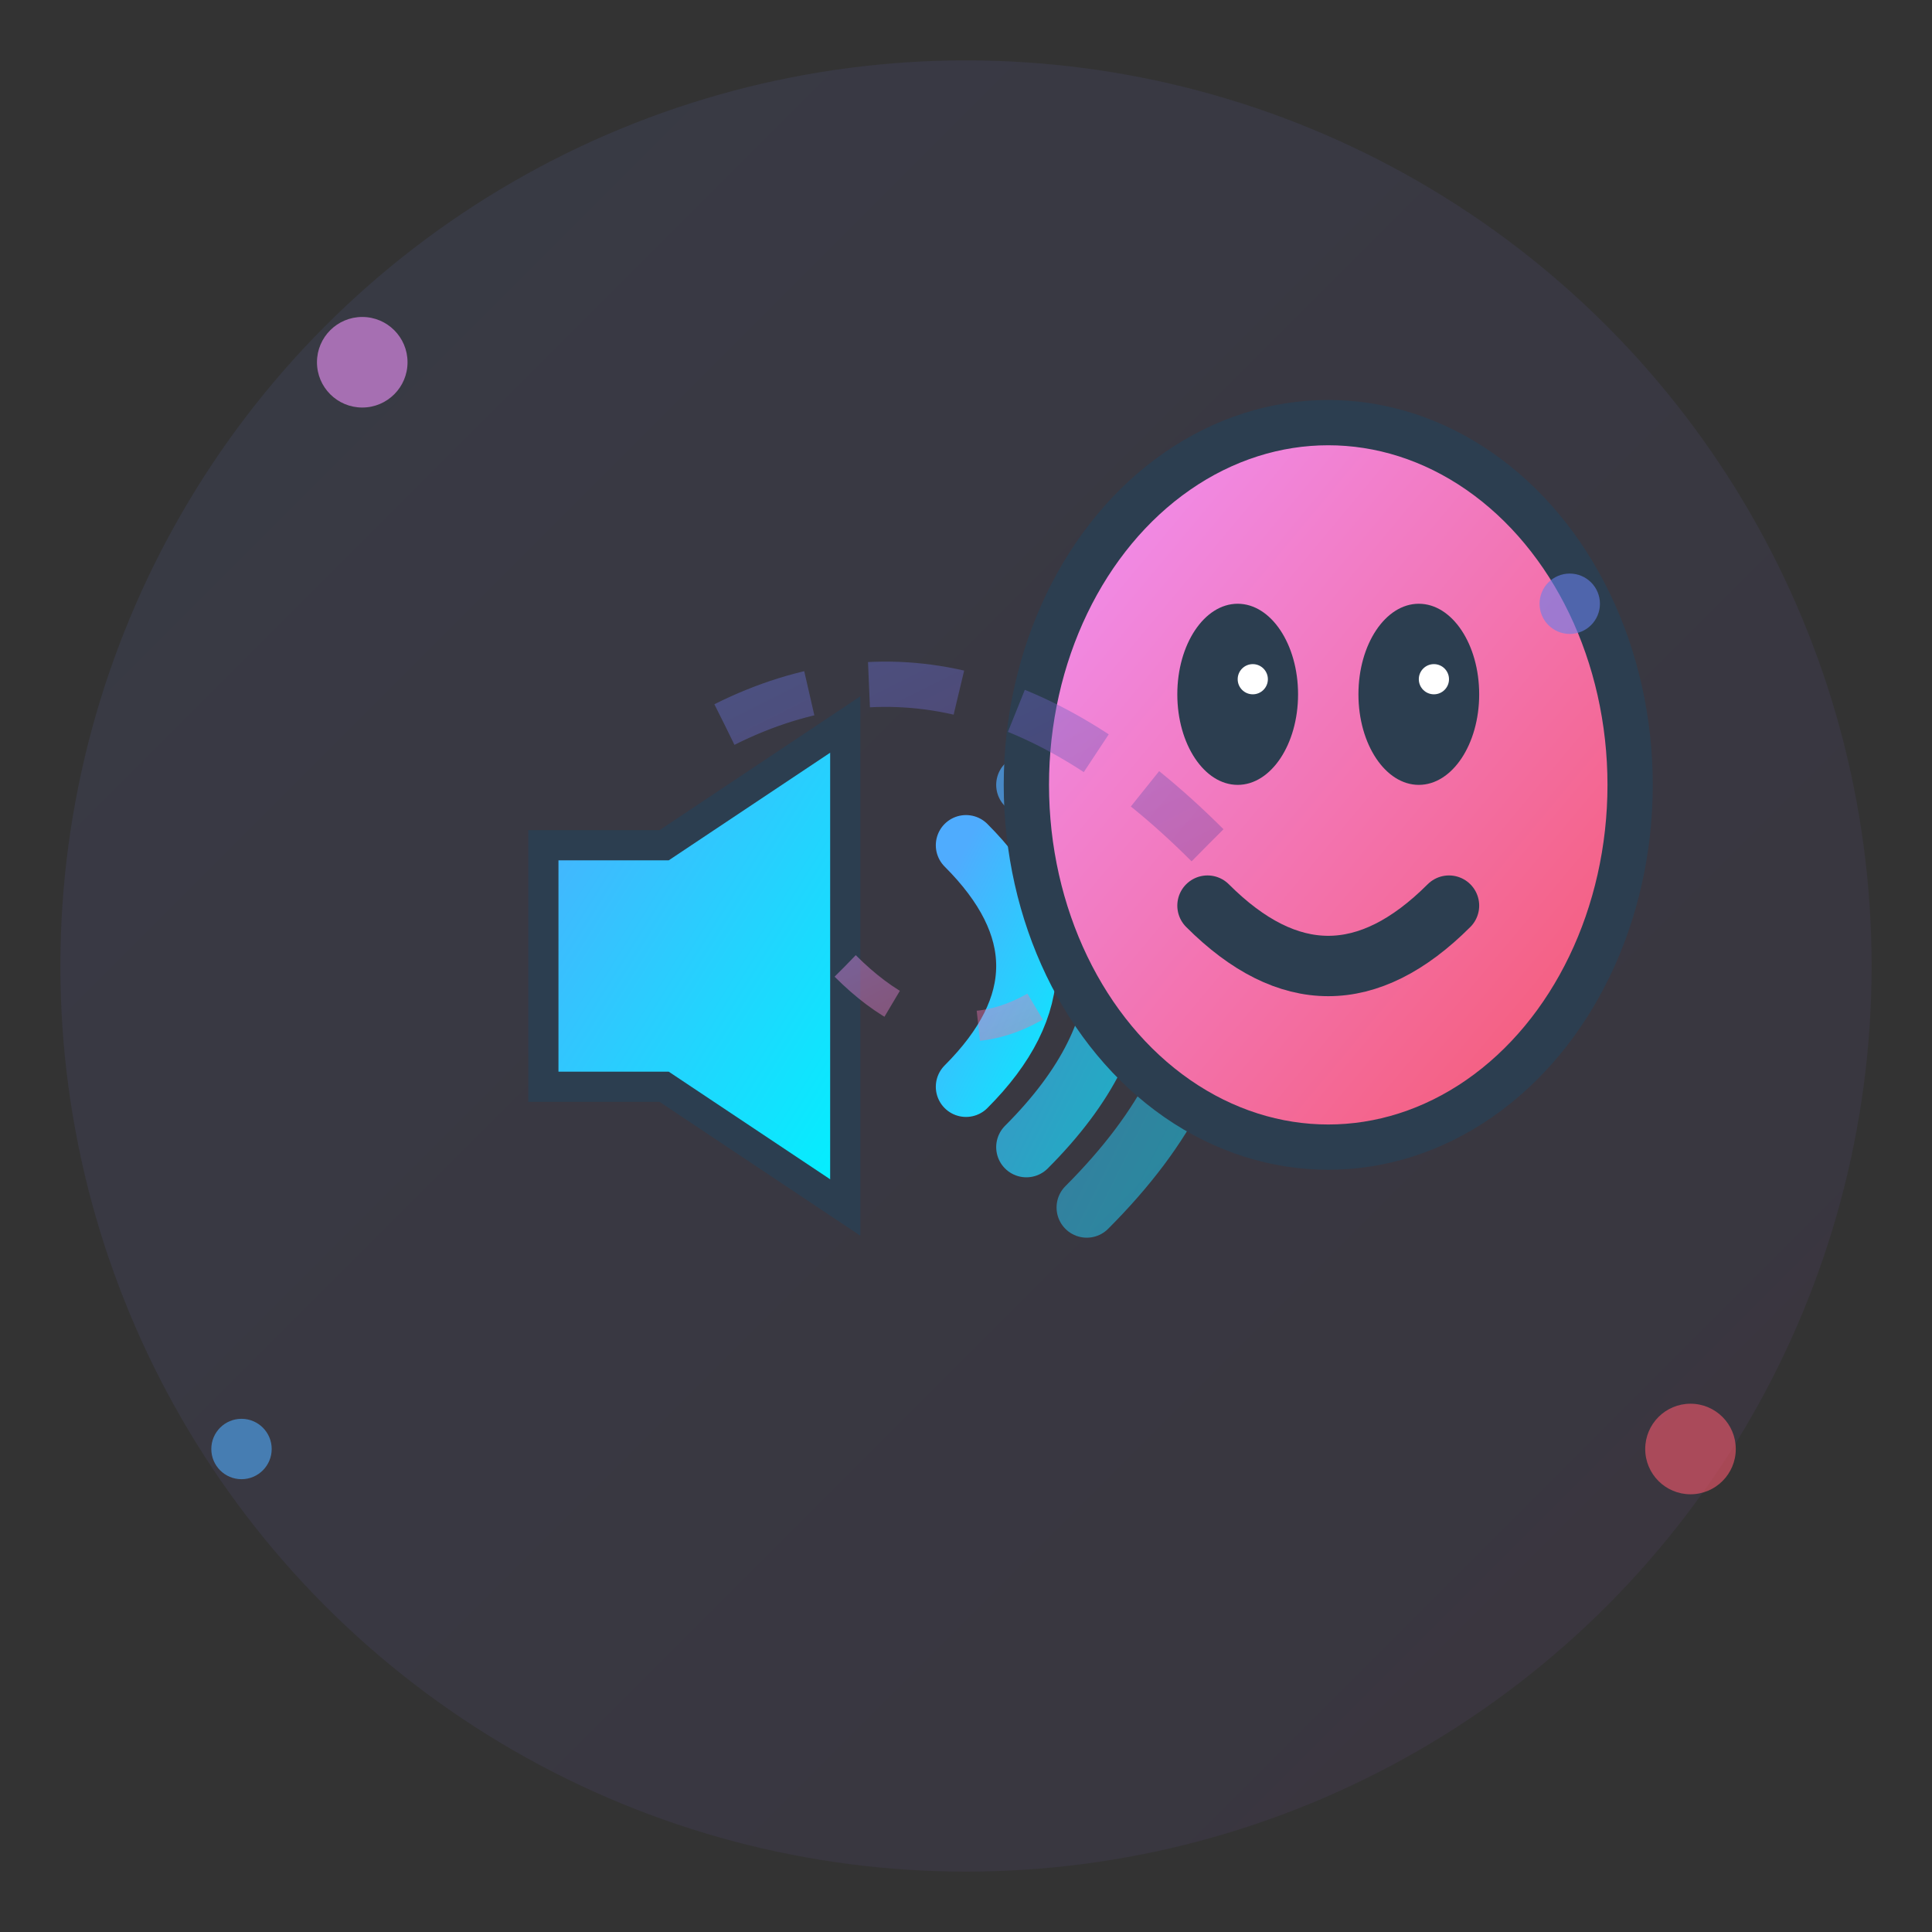 <svg xmlns="http://www.w3.org/2000/svg" viewBox="0 0 64 64" width="64" height="64">
  <rect x="0" y="0" width="64" height="64" fill="#333333" stroke="none"/>
  <defs>
    <!-- Gradientes para dar profundidade -->
    <linearGradient id="waveGradient" x1="0%" y1="0%" x2="100%" y2="100%">
      <stop offset="0%" style="stop-color:#667eea;stop-opacity:1" />
      <stop offset="100%" style="stop-color:#764ba2;stop-opacity:1" />
    </linearGradient>
    
    <linearGradient id="emotionGradient" x1="0%" y1="0%" x2="100%" y2="100%">
      <stop offset="0%" style="stop-color:#f093fb;stop-opacity:1" />
      <stop offset="100%" style="stop-color:#f5576c;stop-opacity:1" />
    </linearGradient>
    
    <linearGradient id="speakerGradient" x1="0%" y1="0%" x2="100%" y2="100%">
      <stop offset="0%" style="stop-color:#4facfe;stop-opacity:1" />
      <stop offset="100%" style="stop-color:#00f2fe;stop-opacity:1" />
    </linearGradient>
  </defs>
  
  <!-- Fundo circular suave -->
  <circle cx="32" cy="32" r="30" fill="url(#waveGradient)" opacity="0.1"/>
  
  <!-- Alto-falante/Speaker (base do áudio) -->
  <g transform="translate(16, 20)">
    <!-- Cone do alto-falante -->
    <path d="M2 8 L2 16 L6 16 L12 20 L12 4 L6 8 Z" fill="url(#speakerGradient)" stroke="#2c3e50" stroke-width="1"/>
    
    <!-- Ondas sonoras -->
    <path d="M16 8 Q20 12 16 16" fill="none" stroke="url(#speakerGradient)" stroke-width="2" stroke-linecap="round"/>
    <path d="M18 6 Q24 12 18 18" fill="none" stroke="url(#speakerGradient)" stroke-width="2" stroke-linecap="round" opacity="0.7"/>
    <path d="M20 4 Q28 12 20 20" fill="none" stroke="url(#speakerGradient)" stroke-width="2" stroke-linecap="round" opacity="0.5"/>
  </g>
  
  <!-- Máscara teatral (emoção) -->
  <g transform="translate(36, 16)">
    <!-- Face da máscara -->
    <ellipse cx="8" cy="10" rx="10" ry="12" fill="url(#emotionGradient)" stroke="#2c3e50" stroke-width="1.5"/>
    
    <!-- Olhos expressivos -->
    <ellipse cx="5" cy="7" rx="2" ry="3" fill="#2c3e50"/>
    <ellipse cx="11" cy="7" rx="2" ry="3" fill="#2c3e50"/>
    
    <!-- Boca sorridente (emoção positiva) -->
    <path d="M4 14 Q8 18 12 14" fill="none" stroke="#2c3e50" stroke-width="2" stroke-linecap="round"/>
    
    <!-- Detalhe de brilho nos olhos -->
    <circle cx="5.5" cy="6.5" r="0.5" fill="white"/>
    <circle cx="11.5" cy="6.5" r="0.5" fill="white"/>
  </g>
  
  <!-- Partículas de emoção/energia -->
  <g opacity="0.6">
    <circle cx="12" cy="12" r="1.5" fill="#f093fb">
      <animate attributeName="opacity" values="0.3;1;0.3" dur="2s" repeatCount="indefinite"/>
    </circle>
    <circle cx="52" cy="20" r="1" fill="#667eea">
      <animate attributeName="opacity" values="1;0.3;1" dur="1.5s" repeatCount="indefinite"/>
    </circle>
    <circle cx="8" cy="48" r="1" fill="#4facfe">
      <animate attributeName="opacity" values="0.5;1;0.5" dur="2.5s" repeatCount="indefinite"/>
    </circle>
    <circle cx="56" cy="48" r="1.5" fill="#f5576c">
      <animate attributeName="opacity" values="1;0.4;1" dur="1.8s" repeatCount="indefinite"/>
    </circle>
  </g>
  
  <!-- Ondas de energia conectando áudio e emoção -->
  <g opacity="0.4">
    <path d="M24 24 Q32 20 40 28" fill="none" stroke="url(#waveGradient)" stroke-width="1.5" stroke-dasharray="3,2">
      <animate attributeName="stroke-dashoffset" values="0;10" dur="3s" repeatCount="indefinite"/>
    </path>
    <path d="M28 32 Q32 36 36 32" fill="none" stroke="url(#emotionGradient)" stroke-width="1" stroke-dasharray="2,3">
      <animate attributeName="stroke-dashoffset" values="10;0" dur="2s" repeatCount="indefinite"/>
    </path>
  </g>
</svg> 